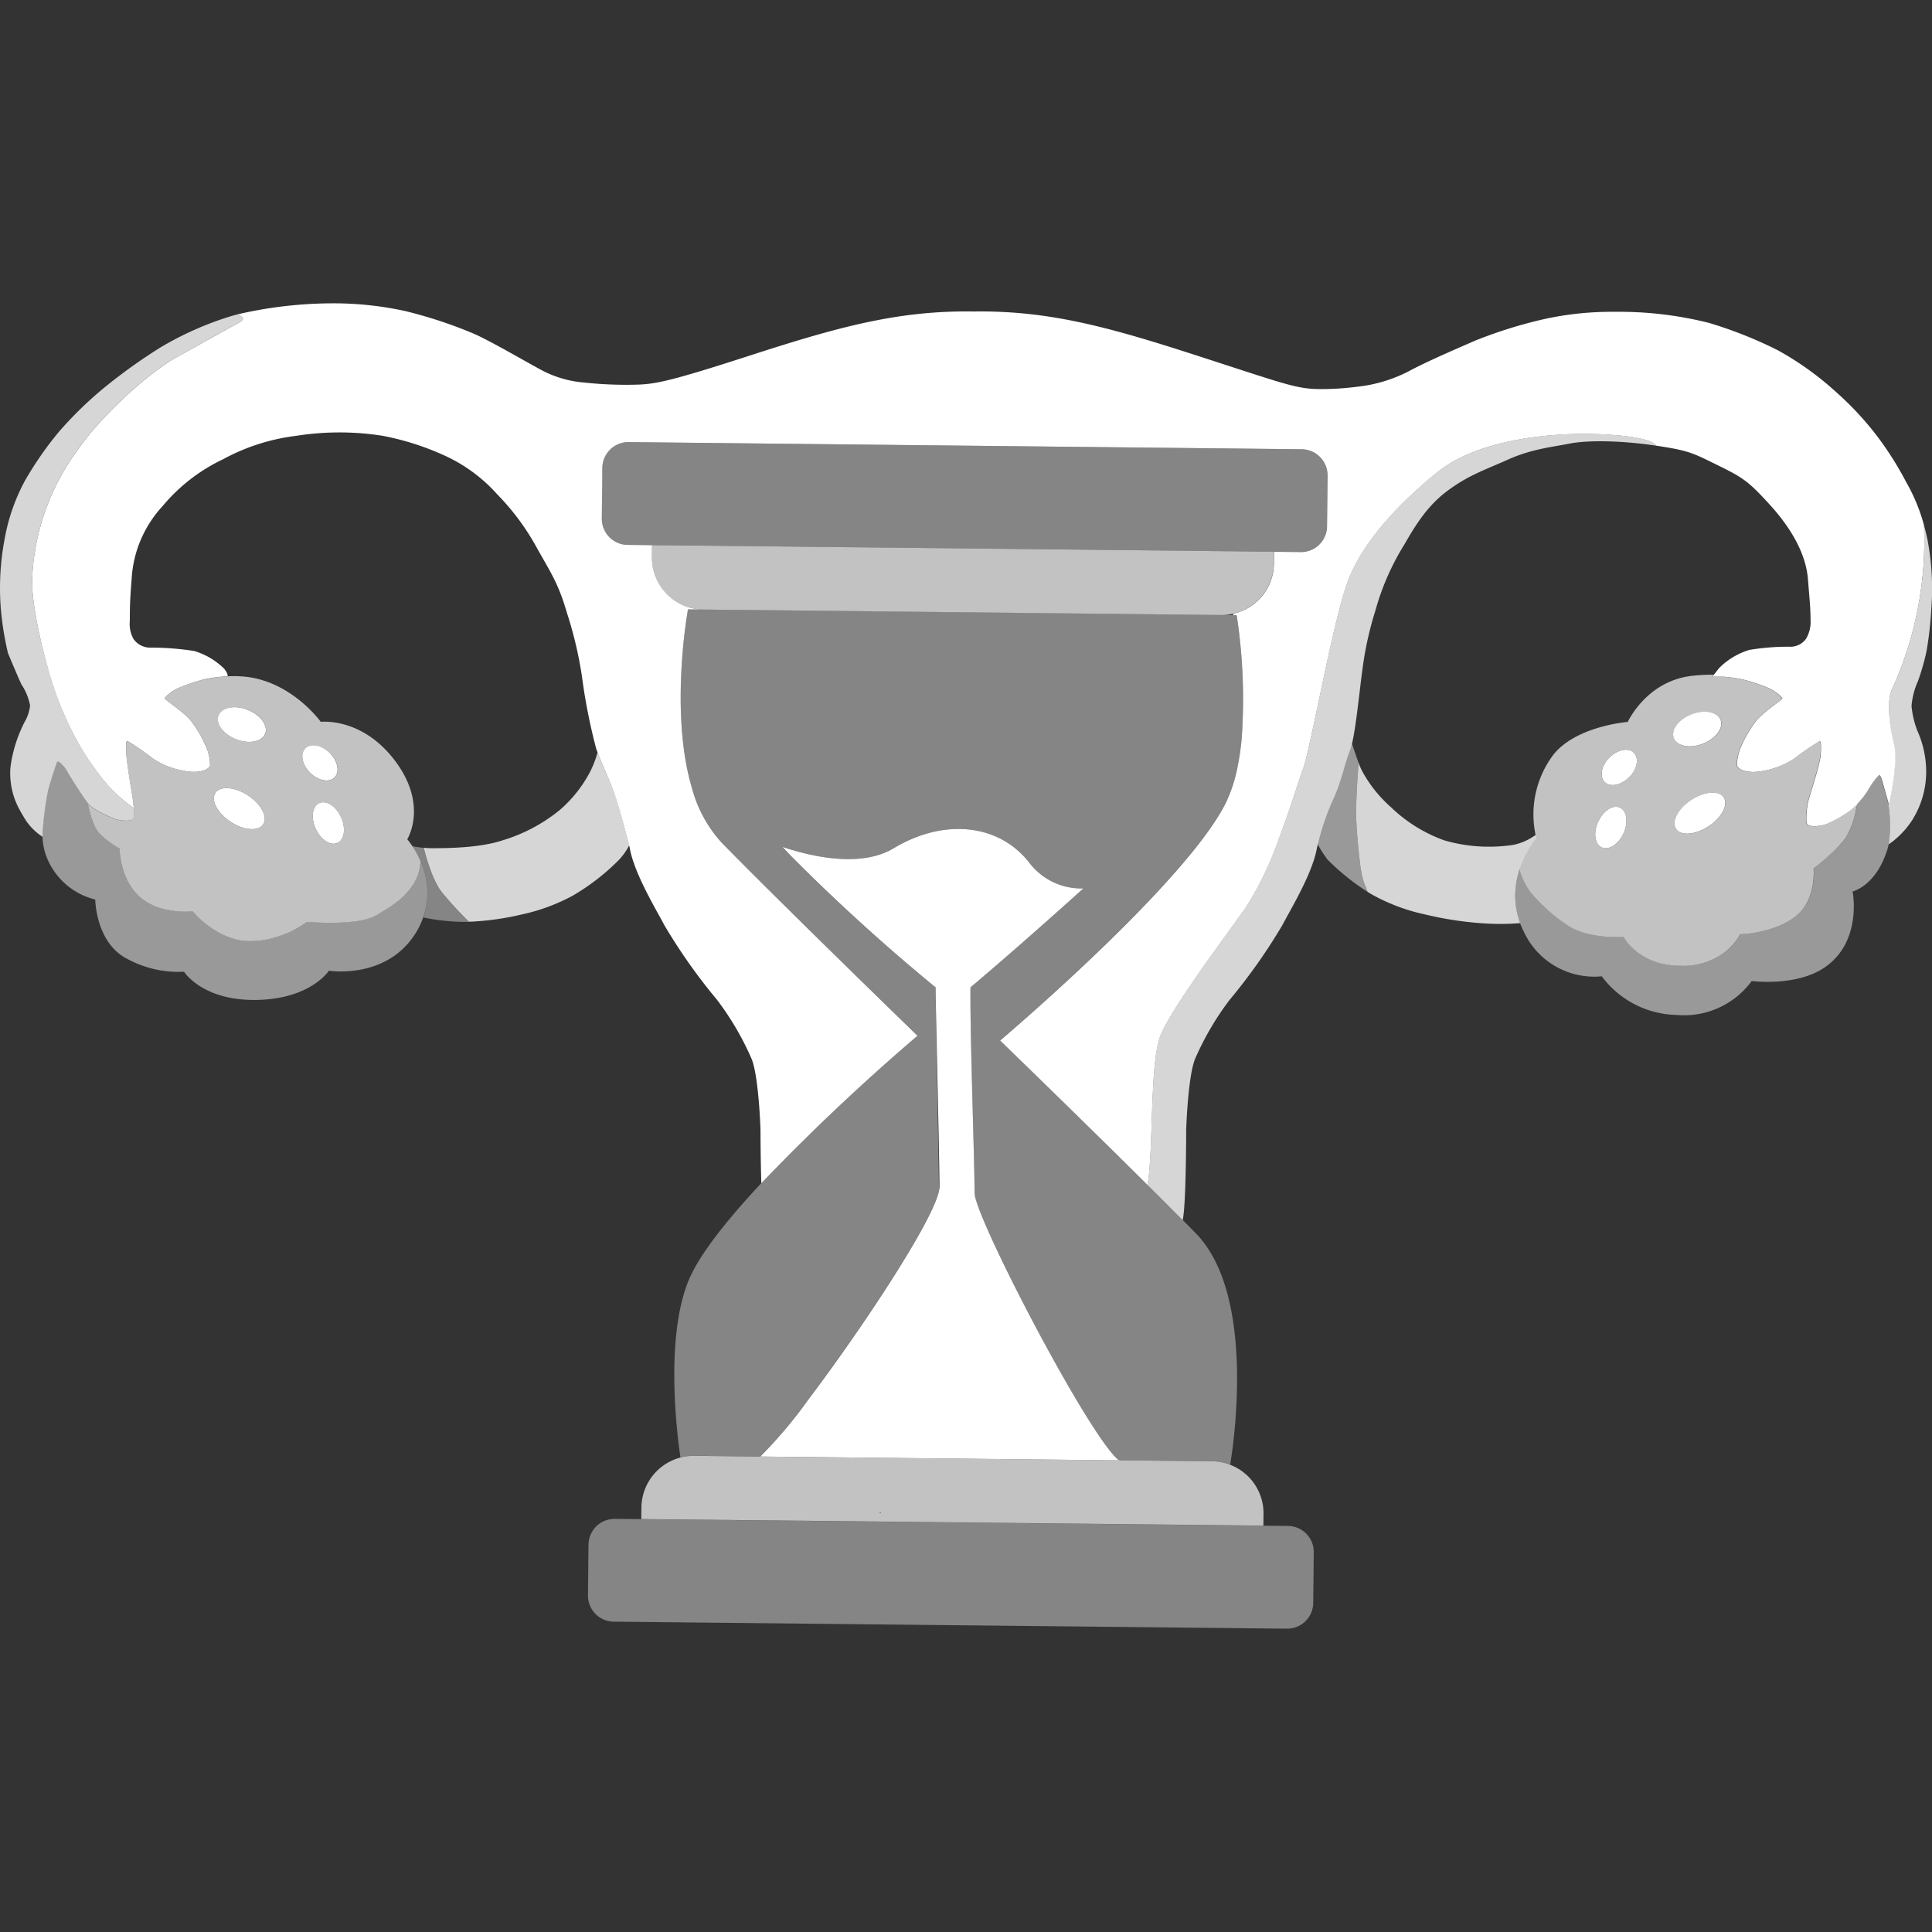 <svg viewBox="0 0 300 300" xmlns="http://www.w3.org/2000/svg"><rect x="0" y="0" width="300" height="300" fill="#333333" stroke="none"/><g fill="#fff"><path d="m 211.57 136.3 c -.02 -.08 -.05 -.18 -.07 -.29 -.05 -.22 -.1 -.5 -.15 -.82 s -.1 -.69 -.16 -1.08 -.1 -.82 -.15 -1.27 c -.22 -2 -.41 -4.38 -.45 -5.94 -.08 -2.78 .37 -8.46 .37 -8.46 -.32 -.85 -.69 -1.95 -1.03 -2.98 -.07 .29 -.14 .55 -.21 .76 -.06 .19 -.15 .39 -.22 .59 -.75 2.02 -1.18 4.37 -2.34 6.98 a 37.73 37.73 0 0 0 -2.2 6.03 c -.02 .06 -.21 .81 -.34 1.29 a 19.5 19.5 0 0 0 1.53 2.38 36.48 36.48 0 0 0 6.21 5 s -.17 -.37 -.38 -.95 c -.12 -.34 -.27 -.77 -.41 -1.24 z" opacity=".5"/><path d="m 92.79 116.81 a 15.1 15.1 0 0 1 -1.27 3.24 20.37 20.37 0 0 1 -4.53 5.67 25.78 25.78 0 0 1 -8.99 4.78 c -3.4 1.13 -8.26 1.21 -10.85 1.21 -.48 0 -.93 -.03 -1.36 -.07 h .01 s .02 .07 .05 .21 c .12 .47 .43 1.67 .91 2.99 a 17.73 17.73 0 0 0 1.24 2.79 7.67 7.67 0 0 0 .62 .92 56.55 56.55 0 0 0 4.2 4.58 43.07 43.07 0 0 0 8.18 -1.13 29.75 29.75 0 0 0 7.93 -2.92 34.67 34.67 0 0 0 7.21 -5.59 9.95 9.95 0 0 0 1.57 -2.24 c -.61 -2.32 -1.51 -5.65 -2.11 -7.47 -.92 -2.7 -2.06 -4.95 -2.81 -6.97 z" opacity=".8"/><path d="m 63.24 130.32 s 3.48 -5.55 -2.31 -12.71 c -5.06 -6.26 -11.12 -5.52 -11.12 -5.52 s -4.39 -6.17 -11.6 -7 a 18.09 18.09 0 0 0 -3.88 .01 c -.15 .02 -.31 .03 -.49 .05 -.77 .1 -1.54 .23 -2.29 .38 a 25.8 25.8 0 0 0 -3.25 1.06 c -.2 .08 -.38 .16 -.55 .23 a 6.26 6.26 0 0 0 -.78 .4 c -.17 .11 -.35 .24 -.51 .36 a 5.73 5.73 0 0 0 -.75 .66 .96 .96 0 0 0 -.09 .12 .26 .26 0 0 0 -.04 .08 c -.04 .17 3.25 2.31 4.16 3.6 a 18.44 18.44 0 0 1 2.44 4.33 7.19 7.19 0 0 1 .45 2.48 c -.11 .42 -.8 1.01 -2.66 1.01 a 12.66 12.66 0 0 1 -6.18 -2.06 44.17 44.17 0 0 0 -3.99 -2.71 c -.21 .04 -.28 .49 -.18 2.1 s .87 6.04 .98 6.78 c .05 .34 .13 .94 .17 1.53 a 3.82 3.82 0 0 1 -.1 1.62 c -.28 .49 -2.06 .35 -2.97 0 s -3.32 -1.43 -4.05 -2.34 c 0 0 .14 .79 .42 1.73 a 12.88 12.88 0 0 0 .51 1.46 5.85 5.85 0 0 0 .51 .96 c .06 .09 .13 .18 .19 .26 a 6.23 6.23 0 0 0 .45 .47 12.06 12.06 0 0 0 1.06 .89 20.39 20.39 0 0 0 1.77 1.19 12.57 12.57 0 0 0 1.03 4.56 c .13 .29 .28 .58 .44 .86 a 8.8 8.8 0 0 0 .73 1.1 7.79 7.79 0 0 0 .97 1.03 9.04 9.04 0 0 0 3.99 1.93 12.87 12.87 0 0 0 1.3 .23 c .41 .05 .8 .08 1.15 .1 a 12.16 12.16 0 0 0 1.75 -.04 14.77 14.77 0 0 0 2.52 2.31 14.31 14.31 0 0 0 1.3 .85 12.16 12.16 0 0 0 1.51 .74 q .4 .16 .83 .3 a 9.1 9.1 0 0 0 2.71 .43 13.71 13.71 0 0 0 2.72 -.28 15.58 15.58 0 0 0 3.01 -.94 c .43 -.18 .83 -.37 1.18 -.56 s .66 -.36 .93 -.52 a 10.94 10.94 0 0 0 1.03 -.69 s 7.79 .68 10.64 -.96 c .36 -.2 .73 -.42 1.11 -.65 s .77 -.47 1.16 -.73 q .29 -.19 .58 -.4 a 11.24 11.24 0 0 0 3.02 -3.06 c .13 -.21 .25 -.42 .36 -.64 a 7.17 7.17 0 0 0 .69 -2.18 7.48 7.48 0 0 0 .08 -.82 c -.1 -.23 -.2 -.45 -.3 -.65 l -.04 -.08 q -.13 -.27 -.27 -.51 c -.02 -.04 -.04 -.07 -.06 -.11 -.08 -.15 -.17 -.29 -.25 -.42 -.02 -.04 -.04 -.07 -.06 -.11 -.1 -.15 -.19 -.3 -.28 -.43 l -.01 -.01 a 11.08 11.08 0 0 0 -.79 -1.07 z m -22.37 -2.32 c -.74 1.13 -3.01 .96 -5.06 -.39 s -3.11 -3.36 -2.37 -4.49 3.01 -.96 5.06 .39 3.11 3.36 2.37 4.49 z m .33 -14.07 c -.5 1.26 -2.52 1.65 -4.52 .86 s -3.23 -2.45 -2.73 -3.71 2.52 -1.64 4.53 -.86 3.21 2.45 2.71 3.71 z m 6.22 2.27 c .84 -.84 2.54 -.51 3.8 .74 s 1.58 2.95 .74 3.8 -2.54 .51 -3.8 -.74 -1.59 -2.96 -.75 -3.81 z m 4.98 14.7 c -1.09 .49 -2.6 -.49 -3.38 -2.2 s -.53 -3.5 .56 -3.99 2.6 .49 3.38 2.2 .52 3.49 -.57 3.98 z" opacity=".7"/><path d="m 288.37 124.84 a 9.78 9.78 0 0 1 -1.09 1.03 19.24 19.24 0 0 1 -3.73 2.11 c -.91 .35 -2.69 .49 -2.97 0 s -.04 -2.41 .07 -3.14 1.92 -6.05 2.03 -7.65 .04 -2.06 -.18 -2.1 a 44.17 44.17 0 0 0 -3.98 2.73 12.66 12.66 0 0 1 -6.18 2.06 c -1.85 0 -2.55 -.59 -2.66 -1.01 a 7.19 7.19 0 0 1 .45 -2.48 18.4 18.4 0 0 1 2.44 -4.33 c .91 -1.29 4.19 -3.42 4.16 -3.6 a .56 .56 0 0 0 -.14 -.2 c -.04 -.04 -.09 -.09 -.14 -.14 -.08 -.08 -.18 -.17 -.29 -.26 a 8.43 8.43 0 0 0 -.84 -.62 8.85 8.85 0 0 0 -1.33 -.63 27.22 27.22 0 0 0 -2.62 -.89 c -.22 -.06 -.43 -.12 -.63 -.16 l -.02 -.01 -.08 -.02 c -.36 -.08 -.73 -.15 -1.11 -.21 s -.75 -.11 -1.08 -.15 c -.17 -.02 -.34 -.04 -.49 -.05 s -.35 -.02 -.58 -.03 c -.68 -.02 -1.54 0 -1.54 0 l .07 -.08 c .04 -.05 .11 -.13 .19 -.24 a 26.21 26.21 0 0 0 -3.58 .2 c -6.93 .9 -9.76 7.13 -9.76 7.13 s -7.99 .61 -11.55 5.09 a 15.4 15.4 0 0 0 -2.77 12.44 c .02 .09 .03 .16 .05 .23 s .03 .12 .04 .17 c .02 .09 .04 .14 .04 .14 l -.01 .01 c -.01 0 -.02 .03 -.05 .06 l -.05 .06 -.13 .16 -.1 .13 c -.05 .07 -.11 .15 -.18 .24 -.04 .06 -.09 .13 -.14 .19 -.07 .1 -.14 .2 -.21 .31 -.05 .08 -.11 .16 -.16 .25 -.08 .12 -.15 .25 -.23 .38 -.06 .1 -.12 .19 -.17 .3 -.08 .15 -.17 .3 -.25 .46 -.06 .11 -.11 .21 -.17 .33 -.09 .18 -.18 .38 -.27 .58 -.05 .1 -.1 .2 -.14 .32 -.13 .32 -.26 .65 -.37 .99 a 9.65 9.65 0 0 0 .45 1.35 10.68 10.68 0 0 0 1.38 2.36 26.68 26.68 0 0 0 5.34 4.82 c 3.26 2.44 9.02 2.02 9.02 2.02 s .01 .02 .03 .05 .08 .13 .14 .23 c .07 .11 .16 .25 .29 .42 a 8.05 8.05 0 0 0 .61 .72 c .18 .19 .4 .39 .64 .6 a 10.14 10.14 0 0 0 4.98 2.27 13.79 13.79 0 0 0 2.34 .19 10.6 10.6 0 0 0 6.49 -1.99 9.27 9.27 0 0 0 1.47 -1.36 7.18 7.18 0 0 0 1.07 -1.55 s 5.07 -.09 8.5 -2.66 a 6.84 6.84 0 0 0 2.2 -2.9 9.3 9.3 0 0 0 .55 -1.85 10.85 10.85 0 0 0 .15 -1.1 c .03 -.34 .04 -.64 .05 -.89 a 8.08 8.08 0 0 0 -.03 -.82 s .41 -.3 1.01 -.79 c .2 -.16 .42 -.35 .66 -.55 s .49 -.42 .74 -.65 .52 -.47 .77 -.73 c .13 -.13 .26 -.25 .38 -.38 .38 -.39 .74 -.79 1.07 -1.19 a 7.03 7.03 0 0 0 .58 -.86 9.41 9.41 0 0 0 .47 -.94 c .14 -.32 .26 -.64 .37 -.95 a 15.99 15.99 0 0 0 .55 -2.06 c .04 -.22 .07 -.4 .1 -.55 .04 -.22 .05 -.34 .05 -.34 z m -36.27 4.55 c -.78 1.71 -2.29 2.7 -3.38 2.2 s -1.34 -2.28 -.56 -3.99 2.29 -2.7 3.38 -2.2 1.34 2.28 .56 3.99 z m .87 -8.7 c -1.25 1.25 -2.95 1.58 -3.8 .74 s -.51 -2.54 .74 -3.8 2.95 -1.58 3.8 -.74 .51 2.54 -.75 3.8 z m 9.69 -9.77 c 2 -.79 4.03 -.4 4.53 .86 s -.73 2.92 -2.73 3.71 -4.03 .4 -4.52 -.86 .71 -2.93 2.71 -3.71 z m 2.65 17.4 c -2.05 1.35 -4.31 1.52 -5.06 .39 s .32 -3.14 2.37 -4.49 4.31 -1.52 5.06 -.39 -.33 3.14 -2.38 4.48 z" opacity=".7"/><path d="m 38.46 110.22 c -2 -.79 -4.03 -.4 -4.53 .86 s .73 2.92 2.73 3.71 4.03 .4 4.52 -.86 -.71 -2.92 -2.72 -3.71 z"/><path d="m 38.5 123.51 c -2.05 -1.35 -4.32 -1.52 -5.06 -.39 s .32 3.14 2.37 4.49 4.31 1.52 5.06 .39 -.32 -3.14 -2.37 -4.49 z"/><path d="m 51.95 120.73 c .84 -.84 .51 -2.54 -.74 -3.8 s -2.95 -1.58 -3.8 -.74 -.51 2.55 .74 3.8 2.95 1.58 3.8 .74 z"/><path d="m 49.58 124.7 c -1.09 .49 -1.34 2.28 -.56 3.99 s 2.29 2.7 3.38 2.2 1.34 -2.28 .56 -3.99 -2.3 -2.69 -3.38 -2.2 z"/><path d="m 66.28 140.11 c .01 -.08 .03 -.16 .03 -.24 .04 -.36 .06 -.71 .06 -1.06 0 -.07 0 -.14 0 -.21 q 0 -.43 -.04 -.84 c -.01 -.09 -.01 -.17 -.02 -.26 a 12.18 12.18 0 0 0 -.35 -1.91 c -.02 -.06 -.03 -.12 -.05 -.17 -.08 -.27 -.16 -.53 -.25 -.79 -.01 -.03 -.02 -.06 -.03 -.08 -.1 -.29 -.22 -.57 -.33 -.84 a 7.48 7.48 0 0 1 -.08 .82 7.17 7.17 0 0 1 -.69 2.18 c -.11 .22 -.23 .43 -.36 .64 a 11.24 11.24 0 0 1 -3.02 3.05 q -.29 .21 -.58 .4 c -.39 .26 -.78 .5 -1.16 .73 s -.76 .44 -1.11 .65 c -2.85 1.64 -10.64 .96 -10.64 .96 a 10.94 10.94 0 0 1 -1.03 .69 c -.26 .16 -.57 .34 -.93 .52 s -.75 .37 -1.18 .56 a 15.58 15.58 0 0 1 -3.01 .94 13.71 13.71 0 0 1 -2.72 .28 9.1 9.1 0 0 1 -2.71 -.43 q -.43 -.13 -.83 -.3 a 12.16 12.16 0 0 1 -1.51 -.74 14.31 14.31 0 0 1 -1.3 -.85 14.77 14.77 0 0 1 -2.52 -2.31 12.16 12.16 0 0 1 -1.75 .04 c -.35 -.02 -.74 -.05 -1.15 -.1 a 12.87 12.87 0 0 1 -1.3 -.23 9.04 9.04 0 0 1 -3.99 -1.93 7.79 7.79 0 0 1 -.97 -1.03 8.8 8.8 0 0 1 -.73 -1.1 c -.16 -.29 -.31 -.57 -.44 -.86 a 12.57 12.57 0 0 1 -1.03 -4.58 20.39 20.39 0 0 1 -1.77 -1.19 12.06 12.06 0 0 1 -1.06 -.89 6.23 6.23 0 0 1 -.45 -.47 c -.07 -.08 -.13 -.16 -.19 -.26 a 5.85 5.85 0 0 1 -.51 -.96 12.88 12.88 0 0 1 -.51 -1.46 c -.27 -.95 -.42 -1.73 -.42 -1.73 -.23 -.28 -.6 -.81 -1.01 -1.42 -.65 -.98 -1.4 -2.16 -1.84 -2.87 -.16 -.27 -.28 -.47 -.33 -.56 a 5.12 5.12 0 0 0 -1.34 -1.62 .28 .28 0 0 0 -.19 -.03 .21 .21 0 0 0 -.13 .14 l -.02 .06 c -.04 .13 -.11 .3 -.18 .51 s -.16 .46 -.25 .74 -.18 .57 -.28 .87 -.19 .62 -.28 .93 c -.14 .5 -.28 1.02 -.41 1.58 -.16 .74 -.34 1.89 -.5 3.13 s -.27 2.57 -.29 3.66 a 9.4 9.4 0 0 0 .83 3.66 10.89 10.89 0 0 0 7.36 6.15 s .06 6.71 4.96 9.21 a 16.67 16.67 0 0 0 8.83 2 s 2.82 4.52 11.25 4.38 11.24 -4.54 11.24 -4.54 9.17 1.49 13.66 -6.14 a 12.26 12.26 0 0 0 .99 -2.16 11.59 11.59 0 0 0 .34 -1.14 c .03 -.1 .05 -.21 .07 -.31 .06 -.29 .12 -.58 .15 -.87 z" opacity=".5"/><path d="m 264.44 115.48 c 2 -.79 3.23 -2.45 2.73 -3.71 s -2.52 -1.65 -4.53 -.86 -3.23 2.45 -2.73 3.71 2.53 1.65 4.53 .86 z"/><path d="m 262.61 124.21 c -2.05 1.35 -3.11 3.35 -2.37 4.49 s 3.01 .96 5.06 -.39 3.11 -3.35 2.37 -4.49 -3.01 -.95 -5.06 .39 z"/><path d="m 249.91 117.63 c -1.25 1.25 -1.58 2.95 -.74 3.8 s 2.54 .51 3.8 -.74 1.58 -2.95 .74 -3.8 -2.55 -.51 -3.8 .74 z"/><path d="m 251.54 125.4 c -1.09 -.5 -2.6 .49 -3.38 2.2 s -.53 3.5 .56 3.99 2.6 -.49 3.38 -2.2 .53 -3.5 -.56 -3.99 z"/><path d="m 235.56 141.64 c -.06 -.28 -.12 -.56 -.16 -.83 -.02 -.16 -.04 -.31 -.05 -.47 -.03 -.25 -.05 -.49 -.06 -.74 -.01 -.16 -.01 -.32 -.01 -.47 0 -.23 0 -.46 .02 -.69 .01 -.15 .02 -.3 .03 -.45 .02 -.23 .05 -.46 .08 -.68 .02 -.14 .04 -.27 .06 -.4 .04 -.24 .09 -.47 .15 -.7 .02 -.11 .04 -.22 .07 -.32 .08 -.33 .18 -.65 .28 -.95 .12 -.35 .24 -.68 .37 -.99 .05 -.11 .09 -.21 .14 -.32 .09 -.2 .18 -.4 .27 -.58 .06 -.12 .11 -.22 .17 -.33 .08 -.16 .17 -.32 .25 -.46 .06 -.1 .12 -.2 .17 -.3 .08 -.14 .16 -.26 .23 -.38 .06 -.09 .11 -.17 .16 -.25 .08 -.11 .14 -.21 .21 -.31 .05 -.07 .09 -.13 .14 -.19 .07 -.09 .12 -.16 .18 -.24 .04 -.05 .07 -.09 .1 -.13 .06 -.07 .1 -.12 .13 -.16 .02 -.02 .04 -.04 .05 -.06 l .05 -.06 .01 -.01 s -.01 -.05 -.04 -.14 c -.01 -.05 -.03 -.1 -.04 -.17 s -.03 -.14 -.05 -.23 a 8.74 8.74 0 0 1 -3.48 1.56 24.98 24.98 0 0 1 -10.69 -.69 23.1 23.1 0 0 1 -8.27 -5.12 20.55 20.55 0 0 1 -4.55 -5.71 10.66 10.66 0 0 1 -.52 -1.23 s -.45 5.68 -.37 8.46 c .04 1.56 .23 3.94 .45 5.94 .05 .45 .1 .87 .15 1.27 s .1 .76 .16 1.08 .1 .6 .15 .82 c .03 .11 .05 .21 .07 .29 .14 .48 .29 .91 .42 1.25 .22 .58 .38 .95 .38 .95 .34 .21 .68 .41 1 .58 a 29.75 29.75 0 0 0 7.94 2.92 53.72 53.72 0 0 0 9.08 1.38 37.6 37.6 0 0 0 5.66 -.04 12.78 12.78 0 0 1 -.39 -1.27 c -.04 -.15 -.07 -.29 -.1 -.43 z" opacity=".8"/><path d="m 68.62 138.56 a 7.67 7.67 0 0 1 -.62 -.92 17.73 17.73 0 0 1 -1.25 -2.79 c -.47 -1.32 -.79 -2.52 -.91 -2.99 -.03 -.13 -.05 -.21 -.05 -.21 h -.01 a 16.86 16.86 0 0 1 -1.75 -.25 l .01 .01 c .09 .13 .18 .28 .28 .43 .02 .03 .04 .07 .06 .11 .08 .13 .16 .27 .25 .42 l .06 .11 q .13 .24 .27 .51 c .01 .03 .03 .05 .04 .08 a 13.99 13.99 0 0 1 .64 1.5 c .01 .03 .02 .06 .03 .08 .09 .25 .17 .52 .25 .79 .02 .06 .03 .12 .05 .17 a 12.18 12.18 0 0 1 .35 1.91 c .01 .08 .02 .17 .02 .26 q .03 .41 .04 .84 v .21 q -.01 .52 -.06 1.06 c -.01 .08 -.02 .16 -.03 .24 q -.06 .44 -.15 .88 c -.02 .1 -.04 .21 -.07 .31 a 11.32 11.32 0 0 1 -.34 1.14 32.2 32.2 0 0 0 7.09 .69 56.55 56.55 0 0 1 -4.2 -4.59 z" opacity=".4"/><path d="m 299.3 83.8 c -.17 -.8 -.35 -1.53 -.54 -2.23 a 55.76 55.76 0 0 1 -5.01 25.55 c -.75 1.69 -.48 5.23 .29 8.35 s -.8 9.56 -.8 9.56 a 20.09 20.09 0 0 1 .06 5.86 v .11 c 0 .05 -.01 .09 -.01 .1 a 13.46 13.46 0 0 0 3.7 -3.85 c .09 -.15 .19 -.33 .29 -.5 a 14.07 14.07 0 0 0 1.79 -7.8 15.71 15.71 0 0 0 -1.36 -5.52 14.48 14.48 0 0 1 -.89 -3.8 11.97 11.97 0 0 1 1.02 -3.92 35.31 35.31 0 0 0 1.32 -4.64 57.07 57.07 0 0 0 .74 -6.65 40.73 40.73 0 0 0 -.6 -10.62 z" opacity=".8"/><path d="m 293.25 125.03 c 0 -.02 -.02 -.14 -.07 -.37 s -.13 -.56 -.27 -1 c -.03 -.1 -.06 -.2 -.09 -.3 -.08 -.3 -.16 -.6 -.28 -1 -.05 -.15 -.09 -.3 -.12 -.43 -.12 -.4 -.2 -.7 -.28 -.94 a 2.65 2.65 0 0 0 -.16 -.39 .91 .91 0 0 0 -.19 -.25 1.85 1.85 0 0 0 -.23 .2 c -.06 .06 -.13 .14 -.2 .22 a 13.19 13.19 0 0 0 -1.37 1.99 7 7 0 0 1 -.46 .68 c -.05 .06 -.08 .12 -.13 .18 v .01 c -.28 .38 -.64 .8 -1.02 1.22 s -.01 .13 -.05 .34 c -.02 .14 -.05 .33 -.1 .55 a 15.99 15.99 0 0 1 -.55 2.06 c -.11 .31 -.23 .63 -.37 .95 a 9.41 9.41 0 0 1 -.47 .94 7.03 7.03 0 0 1 -.58 .86 c -.32 .4 -.69 .81 -1.07 1.19 -.13 .13 -.25 .26 -.38 .38 -.26 .25 -.52 .5 -.77 .73 s -.5 .45 -.74 .65 -.46 .39 -.66 .55 c -.6 .49 -1.01 .79 -1.01 .79 a 8.08 8.08 0 0 1 .03 .82 c 0 .25 -.02 .56 -.05 .89 a 10.85 10.85 0 0 1 -.15 1.1 9.3 9.3 0 0 1 -.55 1.85 6.84 6.84 0 0 1 -2.2 2.9 c -3.44 2.58 -8.5 2.66 -8.5 2.66 a 7.18 7.18 0 0 1 -1.07 1.55 9.27 9.27 0 0 1 -1.47 1.36 10.6 10.6 0 0 1 -6.49 1.99 13.79 13.79 0 0 1 -2.34 -.19 10.14 10.14 0 0 1 -4.98 -2.27 c -.24 -.2 -.45 -.4 -.64 -.6 a 8.05 8.05 0 0 1 -.61 -.72 c -.13 -.17 -.22 -.31 -.29 -.42 -.06 -.1 -.11 -.18 -.14 -.23 s -.03 -.05 -.03 -.05 -5.76 .42 -9.02 -2.02 a 26.68 26.68 0 0 1 -5.34 -4.82 10.68 10.68 0 0 1 -1.38 -2.36 9.68 9.68 0 0 1 -.45 -1.34 c -.1 .3 -.19 .62 -.28 .95 -.03 .1 -.05 .21 -.07 .32 -.05 .23 -.1 .46 -.15 .7 -.02 .13 -.04 .27 -.06 .4 -.03 .22 -.06 .45 -.08 .68 -.01 .15 -.02 .3 -.03 .45 -.01 .23 -.02 .46 -.02 .69 0 .16 0 .31 .01 .47 .01 .24 .03 .49 .06 .74 .02 .16 .03 .31 .05 .47 .04 .27 .1 .55 .16 .83 .03 .14 .05 .27 .09 .41 a 12.7 12.7 0 0 0 .39 1.27 13.49 13.49 0 0 0 .64 1.47 12.06 12.06 0 0 0 12.05 6.81 14.86 14.86 0 0 0 11.63 6 13 13 0 0 0 11.65 -5.27 s 6.89 .92 11.32 -2.1 c 5.92 -4.03 4.35 -11.81 4.35 -11.81 s 3.68 -.81 5.44 -6.65 c .08 -.26 .13 -.52 .19 -.78 l .01 -.11 a 20.09 20.09 0 0 0 -.06 -5.85 z" opacity=".5"/><path d="m 257.09 69.1 c -.22 -.31 -1.47 -1.36 -8.52 -1.68 a 59.58 59.58 0 0 0 -9.96 .4 h -.02 c -5.84 .74 -11.63 2.43 -15.43 5.51 -6.04 4.91 -11.32 10.57 -13.71 16.48 -1.56 3.86 -3.6 13.87 -5.15 21.22 -.82 3.9 -1.5 7.06 -1.9 8.13 -.6 1.66 -1.97 6.13 -3.72 10.8 a 52.3 52.3 0 0 1 -5.21 10.91 c -4.03 5.66 -11.32 15.34 -13.21 19.75 -1.78 4.15 -1.1 17.26 -2.07 23.38 1.96 1.94 3.81 3.8 5.47 5.47 .08 -.53 .15 -1.04 .19 -1.54 .34 -3.92 .34 -12.51 .34 -12.51 s .27 -8.52 1.43 -11.11 a 44.54 44.54 0 0 1 5.32 -9.06 87.78 87.78 0 0 0 8.18 -11.59 c 1.29 -2.44 3.64 -6.35 4.81 -9.86 l .01 -.02 a 15.15 15.15 0 0 0 .58 -2.23 l .11 -.42 c .13 -.49 .32 -1.23 .34 -1.29 a 37.73 37.73 0 0 1 2.2 -6.03 c 1.16 -2.61 1.59 -4.97 2.34 -6.98 .07 -.19 .16 -.4 .22 -.59 .07 -.21 .14 -.47 .21 -.76 .64 -2.68 1.19 -8.41 1.6 -11.39 a 52.56 52.56 0 0 1 2.04 -9.31 39.04 39.04 0 0 1 4.5 -10.25 c 2.49 -4.37 4.31 -6.63 7.11 -8.63 3.08 -2.2 5.39 -2.93 9 -4.55 s 6.76 -1.92 9.47 -2.46 7.82 -.53 13.49 .31 a .34 .34 0 0 0 -.06 -.1 z" opacity=".8"/><path d="m 36.76 48.84 c -.22 .06 -.44 .12 -.64 .18 a 50.1 50.1 0 0 0 -11.19 4.92 85.37 85.37 0 0 0 -8.76 6.27 58.92 58.92 0 0 0 -6.98 6.79 53.16 53.16 0 0 0 -5.34 7.69 30.01 30.01 0 0 0 -3.15 9.11 40.73 40.73 0 0 0 -.58 10.62 47.53 47.53 0 0 0 1.12 7 s 1.76 4.23 2.11 4.89 a 8.89 8.89 0 0 1 1.32 3.23 6.25 6.25 0 0 1 -.84 2.55 21.46 21.46 0 0 0 -2.2 6.99 11.7 11.7 0 0 0 1.47 6.76 c .18 .33 .36 .65 .53 .92 a 9.07 9.07 0 0 0 2.98 3.18 c 0 -.02 0 -.05 0 -.07 .02 -1.09 .14 -2.42 .3 -3.66 s .34 -2.39 .5 -3.13 c .01 -.04 .02 -.08 .02 -.11 .09 -.42 .23 -.94 .39 -1.46 .09 -.31 .19 -.62 .28 -.93 s .19 -.6 .28 -.87 .17 -.52 .25 -.74 .13 -.39 .18 -.51 l .02 -.05 a .21 .21 0 0 1 .13 -.14 .28 .28 0 0 1 .19 .03 5.12 5.12 0 0 1 1.34 1.62 c .05 .1 .17 .3 .33 .56 .44 .71 1.19 1.89 1.84 2.87 .41 .61 .78 1.14 1.01 1.42 .73 .91 3.14 1.99 4.05 2.34 s 2.69 .49 2.97 0 a 3.82 3.82 0 0 0 .1 -1.62 23.87 23.87 0 0 1 -4.72 -4.36 48.2 48.2 0 0 1 -2.86 -3.99 50.78 50.78 0 0 1 -5.71 -13.22 c -.81 -2.62 -2.71 -10.37 -2.5 -14.21 a 36.18 36.18 0 0 1 7.02 -19.79 c 3.1 -4.64 10.56 -11.82 15.65 -14.6 s 4.9 -2.78 9.37 -5.18 c 1.06 -.58 .77 -.99 -.28 -1.3 z" opacity=".8"/><path d="m 293.75 107.12 a 55.76 55.76 0 0 0 5.01 -25.55 28.13 28.13 0 0 0 -2.81 -6.78 49.98 49.98 0 0 0 -5.04 -7.8 48.59 48.59 0 0 0 -5.89 -6.19 47.16 47.16 0 0 0 -8.92 -6.39 65.15 65.15 0 0 0 -10.77 -4.28 57.06 57.06 0 0 0 -14.58 -1.71 48.73 48.73 0 0 0 -10.93 1.12 71.18 71.18 0 0 0 -10.77 3.36 c -2.49 1.09 -7.52 3.24 -10.34 4.77 a 22.67 22.67 0 0 1 -7.95 2.38 44.1 44.1 0 0 1 -5.8 .37 c -3.67 -.04 -5.2 -.7 -19.02 -5.18 -13.8 -4.47 -23.13 -7.05 -34.8 -6.87 -11.67 -.18 -20.99 2.4 -34.8 6.87 -13.82 4.48 -15.05 4.47 -18.71 4.51 a 61.6 61.6 0 0 1 -6.94 -.35 17.06 17.06 0 0 1 -6.88 -2.08 c -2.81 -1.53 -7.74 -4.41 -10.23 -5.5 a 70.2 70.2 0 0 0 -10.66 -3.52 51.94 51.94 0 0 0 -11.32 -1.2 65.97 65.97 0 0 0 -14.83 1.74 c 1.05 .31 1.34 .73 .28 1.3 -4.47 2.41 -4.28 2.4 -9.37 5.18 s -12.55 9.96 -15.65 14.6 a 36.18 36.18 0 0 0 -7.03 19.79 c -.21 3.84 1.69 11.59 2.48 14.2 a 50.78 50.78 0 0 0 5.71 13.22 48.2 48.2 0 0 0 2.86 3.99 23.87 23.87 0 0 0 4.72 4.36 c -.04 -.59 -.12 -1.19 -.17 -1.53 -.11 -.73 -.87 -5.17 -.98 -6.78 s -.04 -2.06 .18 -2.1 a 44.17 44.17 0 0 1 3.98 2.73 12.66 12.66 0 0 0 6.18 2.06 c 1.85 0 2.55 -.59 2.66 -1.01 a 7.19 7.19 0 0 0 -.45 -2.48 18.44 18.44 0 0 0 -2.44 -4.33 c -.91 -1.29 -4.19 -3.42 -4.16 -3.6 a .26 .26 0 0 1 .04 -.08 .96 .96 0 0 1 .09 -.12 5.73 5.73 0 0 1 .75 -.66 c .16 -.12 .33 -.25 .51 -.36 a 6.26 6.26 0 0 1 .78 -.4 c .17 -.07 .35 -.15 .55 -.23 a 25.8 25.8 0 0 1 3.25 -1.06 c .03 -.01 .07 -.02 .1 -.03 a 20.6 20.6 0 0 1 2.19 -.36 c .17 -.02 .34 -.04 .49 -.05 .58 -.06 1 -.08 1 -.08 s .21 -.24 -.51 -1.17 a 11.1 11.1 0 0 0 -4.64 -2.75 43.61 43.61 0 0 0 -6.68 -.53 3.16 3.16 0 0 1 -2.76 -1.34 4.74 4.74 0 0 1 -.57 -2.81 c .01 -1.92 -.01 -2.85 .28 -6.5 a 18.14 18.14 0 0 1 4.79 -11.3 27.59 27.59 0 0 1 9.47 -7.33 31.75 31.75 0 0 1 11.26 -3.6 43.08 43.08 0 0 1 13.51 0 42.28 42.28 0 0 1 9.37 2.97 24.64 24.64 0 0 1 8.38 6.12 37.42 37.42 0 0 1 6.24 8.48 c 2.35 4.13 3.3 5.58 4.57 9.9 a 61.49 61.49 0 0 1 2.33 9.85 89.81 89.81 0 0 0 2.21 11.23 c .06 .19 .15 .39 .22 .59 .75 2.02 1.89 4.26 2.79 6.98 .61 1.82 1.51 5.15 2.11 7.47 l .07 .28 a 15.02 15.02 0 0 0 .58 2.23 l .01 .02 c 1.18 3.52 3.52 7.43 4.81 9.86 a 87.78 87.78 0 0 0 8.18 11.59 44.54 44.54 0 0 1 5.32 9.06 c 1.16 2.59 1.43 11.11 1.43 11.11 s 0 4.38 .13 8.31 a 331.78 331.78 0 0 1 24.25 -22.9 c -4.63 -4.49 -21.73 -21.12 -30.37 -29.94 a 20.3 20.3 0 0 1 -4.64 -8.47 c -1.91 -6.36 -1.95 -13.89 -1.58 -19.51 a 80.78 80.78 0 0 1 .95 -8.29 l 2.39 .03 a 8.08 8.08 0 0 1 -7.99 -8.17 l .02 -1.83 -3.8 -.04 a 4.05 4.05 0 0 1 -4 -4.09 l .08 -7.87 a 4.04 4.04 0 0 1 4.09 -4 l 104.52 1.11 a 4.06 4.06 0 0 1 4 4.09 l -.08 7.87 a 4.04 4.04 0 0 1 -4.09 4 l -4.13 -.04 -.02 1.83 a 8.08 8.08 0 0 1 -6.23 7.77 l -.16 .24 .6 .01 a 85.93 85.93 0 0 1 .77 19.22 41.05 41.05 0 0 1 -.62 4.26 23.04 23.04 0 0 1 -1.84 5.66 c -2.36 4.74 -7.9 11.12 -13.92 17.28 -8.77 8.97 -18.58 17.45 -21.12 19.62 2.41 2.34 8.21 7.97 14.43 14.08 2.83 2.78 5.74 5.65 8.47 8.36 .97 -6.12 .29 -19.22 2.07 -23.38 1.89 -4.4 9.18 -14.09 13.21 -19.75 a 52.3 52.3 0 0 0 5.21 -10.91 c 1.75 -4.67 3.11 -9.15 3.72 -10.8 .39 -1.08 1.07 -4.23 1.9 -8.13 1.55 -7.35 3.59 -17.36 5.15 -21.22 2.39 -5.91 7.67 -11.57 13.71 -16.48 3.8 -3.09 9.59 -4.78 15.43 -5.51 h .02 a 59.58 59.58 0 0 1 9.96 -.4 c 7.05 .32 8.3 1.37 8.52 1.68 a .34 .34 0 0 1 .05 .09 c 5.24 .78 5.8 1.19 9.68 3.09 s 4.77 2.53 8.11 6.22 5.5 7.63 5.8 11.45 c .29 3.64 .39 4.37 .4 6.29 a 5.11 5.11 0 0 1 -.68 2.91 2.99 2.99 0 0 1 -2.69 1.26 36.91 36.91 0 0 0 -6.14 .5 11.28 11.28 0 0 0 -4.67 2.8 c -.37 .47 -.64 .82 -.82 1.04 -.09 .11 -.15 .19 -.19 .24 l -.07 .08 s .86 -.02 1.54 0 c .23 0 .43 .01 .58 .03 s .31 .03 .49 .05 c .34 .04 .71 .09 1.08 .15 s .75 .13 1.11 .21 l .08 .02 .02 .01 c .2 .05 .41 .1 .63 .16 a 27.22 27.22 0 0 1 2.62 .89 8.85 8.85 0 0 1 1.33 .63 8.43 8.43 0 0 1 .84 .62 c .11 .09 .21 .18 .29 .26 .05 .05 .1 .1 .14 .14 a .56 .56 0 0 1 .14 .2 c .04 .17 -3.25 2.31 -4.16 3.6 a 18.4 18.4 0 0 0 -2.44 4.33 7.19 7.19 0 0 0 -.45 2.48 c .11 .42 .8 1.01 2.66 1.01 a 12.66 12.66 0 0 0 6.18 -2.06 44.17 44.17 0 0 1 3.98 -2.73 c .21 .04 .28 .49 .18 2.1 s -1.92 6.92 -2.03 7.65 -.35 2.66 -.07 3.14 2.06 .35 2.97 0 a 19.24 19.24 0 0 0 3.73 -2.11 9.78 9.78 0 0 0 1.09 -1.03 c .19 -.21 .38 -.42 .55 -.62 .04 -.04 .06 -.08 .1 -.12 .13 -.16 .26 -.32 .38 -.47 v -.01 c .05 -.07 .09 -.12 .13 -.18 .07 -.09 .14 -.19 .19 -.27 l .06 -.08 c .09 -.13 .16 -.25 .21 -.33 a 13.19 13.19 0 0 1 1.37 -1.99 c .07 -.08 .14 -.15 .2 -.22 a 1.85 1.85 0 0 1 .23 -.2 .91 .91 0 0 1 .19 .25 2.65 2.65 0 0 1 .16 .39 c .08 .24 .17 .54 .28 .94 .04 .13 .08 .28 .12 .43 .12 .4 .19 .7 .28 1 .03 .1 .06 .2 .09 .3 .13 .44 .22 .77 .27 1 s .07 .35 .07 .37 c 0 0 1.57 -6.44 .8 -9.56 s -1.09 -6.65 -.34 -8.34 z"/><path d="m 200 236.95 l -3.8 -.04 -96.6 -1.02 -4.13 -.04 a 4.05 4.05 0 0 0 -4.09 4 l -.08 7.87 a 4.04 4.04 0 0 0 4 4.09 l 104.53 1.09 a 4.05 4.05 0 0 0 4.09 -4 l .08 -7.87 a 4.04 4.04 0 0 0 -4 -4.08 z" opacity=".4"/><path d="m 173.54 226.61 l .05 .02 c -1.22 -1.04 -3.29 -4.06 -5.71 -8.04 -6.91 -11.4 -16.55 -30.62 -16.55 -33.36 0 -4.85 -.67 -23.22 -.64 -30.93 0 -.37 0 -.7 .01 -.99 4.9 -4.13 10.07 -8.68 14.81 -12.92 .92 -.83 1.84 -1.64 2.72 -2.44 a 10.14 10.14 0 0 1 -8.36 -3.93 c -4.7 -6.11 -13.27 -7.01 -21.09 -2.31 -5.07 3.04 -12.6 1.36 -17.28 -.2 .43 .46 .86 .92 1.31 1.39 a 299.24 299.24 0 0 0 22.46 20.41 s .01 .46 .02 1.26 c .11 5.97 .59 25.93 .59 29.72 a 3.06 3.06 0 0 1 -.06 .51 c -.83 4.67 -11.84 21.28 -20 32.12 l -.11 .14 a 72.3 72.3 0 0 1 -7.65 9.11 l 28.4 .3 27.28 .29 z"/><path d="m 197.81 85.67 l -96.58 -1.02 -.02 1.83 a 8.08 8.08 0 0 0 7.99 8.17 l 13.7 .14 26.52 .28 40.22 .43 a 8.12 8.12 0 0 0 8.16 -7.99 l .02 -1.83 z" opacity=".7"/><path d="m 206.04 72.99 a 4.05 4.05 0 0 0 -3.92 -3.23 l -104.52 -1.11 a 4.04 4.04 0 0 0 -4.09 4 l -.08 7.87 a 4.05 4.05 0 0 0 4 4.09 l 3.8 .04 96.58 1.02 h .02 l 4.13 .04 a 4.04 4.04 0 0 0 4.09 -4 l .08 -7.87 a 4.07 4.07 0 0 0 -.09 -.85 z" opacity=".4"/><path d="m 192.03 95.52 l -.6 -.01 -1.78 -.02 -40.22 -.43 -26.52 -.28 -13.7 -.14 -2.39 -.03 a 80.78 80.78 0 0 0 -.95 8.29 c -.37 5.62 -.33 13.15 1.58 19.51 a 20.3 20.3 0 0 0 4.64 8.47 c 8.64 8.83 25.74 25.45 30.37 29.94 a 331.78 331.78 0 0 0 -24.25 22.9 c -4.74 5.08 -8.84 10.1 -10.78 14 -4.42 8.86 -2.25 25.42 -1.77 28.6 a 8.1 8.1 0 0 1 2.12 -.27 l 6.2 .07 4.07 .04 a 72.3 72.3 0 0 0 7.65 -9.11 l .11 -.14 c 8.16 -10.84 19.17 -27.45 20 -32.12 -.13 -8.78 -.45 -25.54 -.53 -30.23 -.02 -.8 -.02 -1.26 -.02 -1.26 a 299.24 299.24 0 0 1 -22.46 -20.4 c -.45 -.46 -.89 -.93 -1.31 -1.39 4.68 1.56 12.21 3.24 17.28 .2 7.83 -4.7 16.4 -3.8 21.09 2.31 a 10.14 10.14 0 0 0 8.36 3.93 c -.88 .8 -1.8 1.61 -2.72 2.44 -4.74 4.24 -9.91 8.79 -14.81 12.92 0 .28 0 .62 -.01 .99 -.03 7.71 .64 26.09 .64 30.93 0 2.74 9.64 21.96 16.55 33.36 2.41 3.98 4.49 7 5.71 8.04 l .34 .13 2.76 .03 2.08 .02 9.46 .1 a 8.05 8.05 0 0 1 2.8 .54 c .5 -2.99 4.06 -26.35 -5.34 -35.95 -.63 -.64 -1.3 -1.33 -2.01 -2.04 -1.66 -1.67 -3.51 -3.53 -5.47 -5.47 -2.73 -2.71 -5.64 -5.58 -8.47 -8.36 -6.22 -6.11 -12.02 -11.74 -14.43 -14.08 2.54 -2.17 12.34 -10.65 21.12 -19.62 6.02 -6.16 11.56 -12.54 13.92 -17.28 a 23.04 23.04 0 0 0 1.84 -5.65 41.05 41.05 0 0 0 .62 -4.26 85.93 85.93 0 0 0 -.77 -19.22 z" opacity=".4"/><path d="m 191.02 227.45 a 8.05 8.05 0 0 0 -2.8 -.54 l -9.46 -.1 -2.08 -.02 -2.76 -.03 -.34 -.13 -.05 -.02 .19 .15 -27.28 -.29 -28.4 -.3 -4.07 -.04 -6.2 -.07 a 8.12 8.12 0 0 0 -8.17 7.99 l -.02 1.83 96.6 1.02 .02 -1.83 a 8.08 8.08 0 0 0 -5.18 -7.62 z m -54.31 7.54 c -.09 -.07 -.14 -.11 -.14 -.11 l .19 -.04 c -.02 .05 -.03 .1 -.05 .15 z" opacity=".7"/></g></svg>